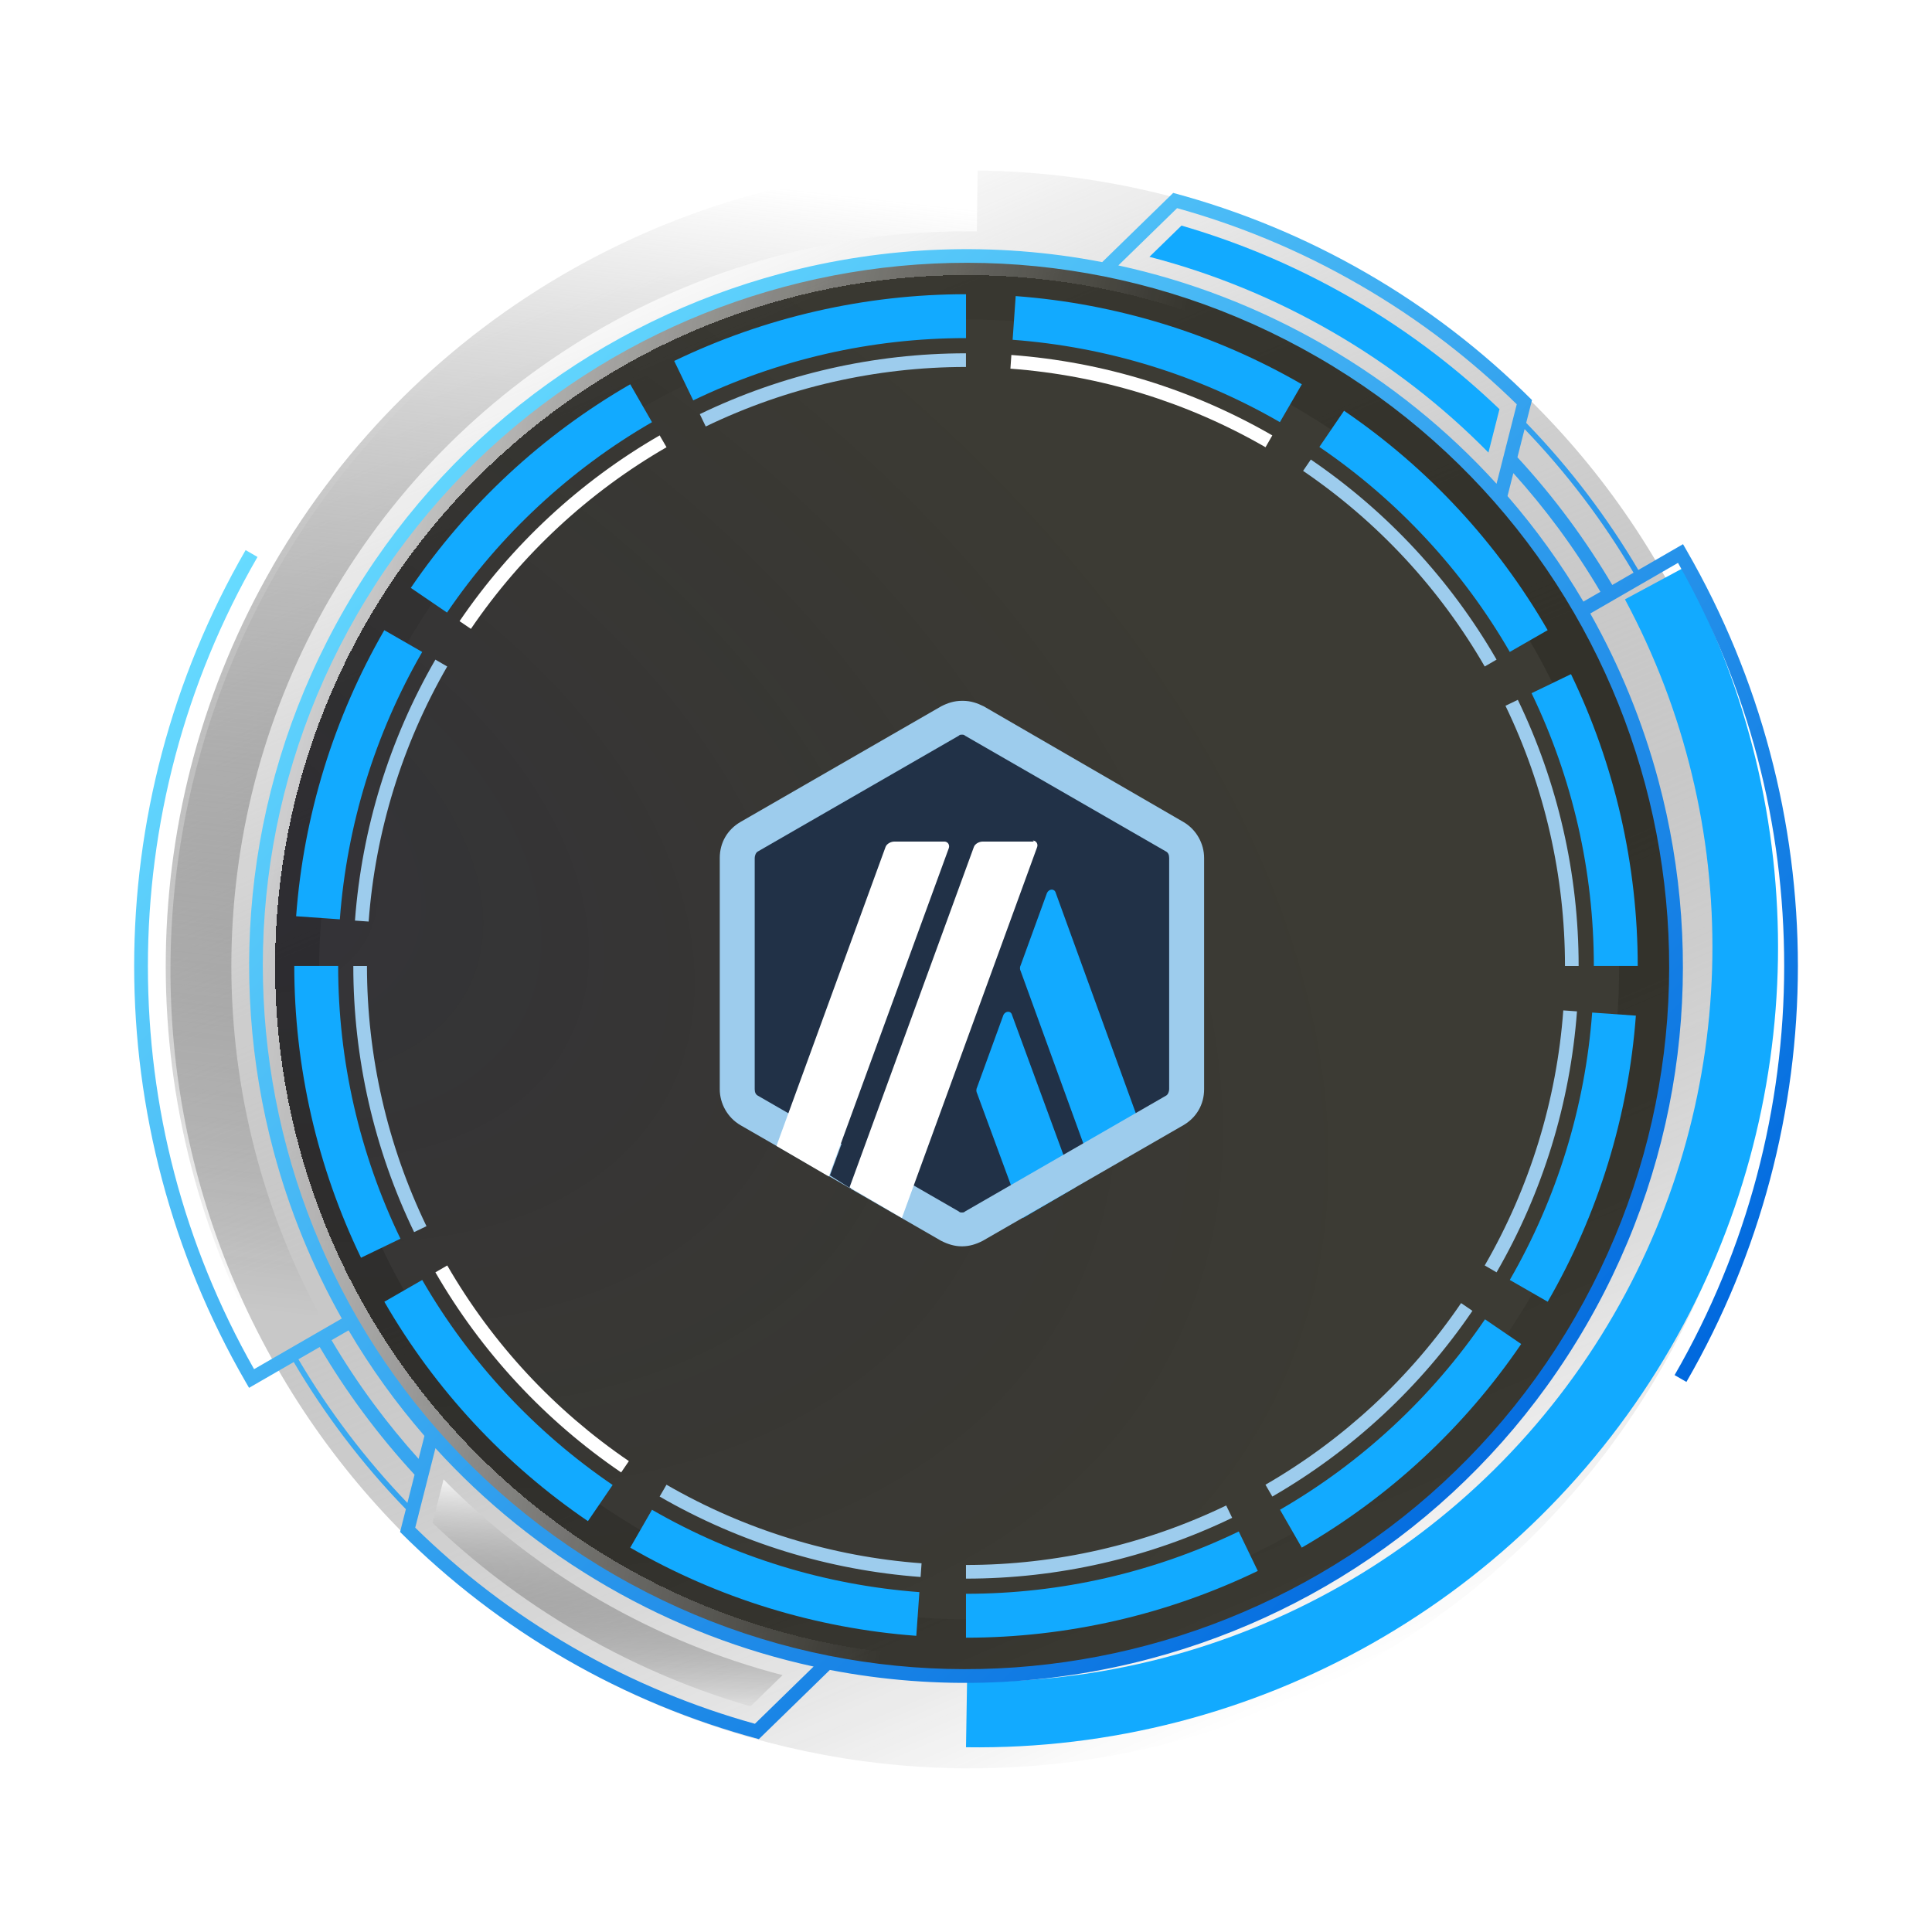 <svg width="102" height="102" viewBox="0 0 102 102" fill="none" xmlns="http://www.w3.org/2000/svg">
<g clip-path="url(#clip0_54_339)">
<path style="mix-blend-mode:color-dodge" d="M31.629 13.817C10.996 24.606 3.013 50.1 13.817 70.733C24.606 91.365 50.1 99.348 70.733 88.544C91.365 77.755 99.348 52.261 88.544 31.629C77.755 10.996 52.261 3.013 31.629 13.817ZM67.072 81.582C50.28 90.36 29.558 83.878 20.765 67.087C11.986 50.295 18.469 29.573 35.26 20.78C52.051 12.002 72.774 18.484 81.567 35.275C90.345 52.066 83.863 72.789 67.072 81.582Z" fill="url(#paint0_linear_54_339)"/>
<path style="mix-blend-mode:overlay" opacity="0.3" d="M87.061 87.061C106.978 67.145 106.978 34.854 87.061 14.937C67.145 -4.979 34.854 -4.979 14.938 14.937C-4.979 34.854 -4.979 67.145 14.938 87.061C34.854 106.978 67.145 106.978 87.061 87.061Z" fill="url(#paint1_linear_54_339)"/>
<g filter="url(#filter0_d_54_339)">
<path d="M77.499 77.499C92.135 62.864 92.135 39.135 77.499 24.499C62.864 9.864 39.135 9.864 24.5 24.499C9.864 39.135 9.864 62.864 24.5 77.499C39.135 92.135 62.864 92.135 77.499 77.499Z" fill="url(#paint2_radial_54_339)" fill-opacity="0.6" shape-rendering="crispEdges"/>
<path d="M77.499 77.499C92.135 62.864 92.135 39.135 77.499 24.499C62.864 9.864 39.135 9.864 24.5 24.499C9.864 39.135 9.864 62.864 24.5 77.499C39.135 92.135 62.864 92.135 77.499 77.499Z" fill="#121108" fill-opacity="0.8" shape-rendering="crispEdges"/>
<path d="M77.146 24.853C91.586 39.293 91.586 62.705 77.146 77.146C62.706 91.586 39.293 91.586 24.853 77.146C10.413 62.705 10.413 39.293 24.853 24.853C39.293 10.413 62.706 10.413 77.146 24.853Z" stroke="url(#paint3_linear_54_339)" style="mix-blend-mode:overlay" shape-rendering="crispEdges"/>
</g>
<path d="M39.036 45.756V57.044C39.036 57.736 39.438 58.428 40.017 58.772L49.809 64.416C50.442 64.76 51.192 64.76 51.826 64.416L61.617 58.772C62.25 58.428 62.599 57.736 62.599 57.044V45.756C62.599 45.064 62.196 44.372 61.617 44.028L51.821 38.384C51.188 38.04 50.437 38.04 49.804 38.384L40.013 44.028C39.379 44.372 39.036 45.064 39.036 45.756Z" fill="#213147"/>
<path d="M52.974 53.589L51.59 57.392C51.532 57.506 51.532 57.623 51.59 57.736L54.01 64.303L56.773 62.688L53.431 53.589C53.377 53.358 53.087 53.358 52.974 53.589Z" fill="#12AAFF"/>
<path d="M55.738 47.14C55.679 46.909 55.394 46.909 55.277 47.14L53.893 50.943C53.834 51.056 53.834 51.174 53.893 51.287L57.809 62.06L60.573 60.445L55.738 47.14Z" fill="#12AAFF"/>
<path d="M50.785 38.786C50.844 38.786 50.898 38.786 50.957 38.845L61.554 44.951C61.667 45.01 61.726 45.123 61.726 45.294V57.506C61.726 57.619 61.667 57.795 61.554 57.849L50.957 63.955C50.898 64.014 50.844 64.014 50.785 64.014C50.727 64.014 50.672 64.014 50.614 63.955L40.017 57.849C39.904 57.791 39.845 57.677 39.845 57.506V45.294C39.845 45.181 39.904 45.005 40.017 44.951L50.614 38.845C50.668 38.786 50.727 38.786 50.785 38.786ZM50.785 37C50.383 37 50.035 37.113 49.691 37.289L39.094 43.395C38.403 43.797 38 44.489 38 45.294V57.506C38 58.256 38.403 59.002 39.094 59.405L49.691 65.511C50.035 65.683 50.383 65.8 50.785 65.8C51.188 65.8 51.536 65.687 51.88 65.511L62.476 59.405C63.168 59.002 63.571 58.311 63.571 57.506V45.294C63.571 44.544 63.168 43.797 62.476 43.395L51.934 37.289C51.59 37.118 51.242 37 50.84 37H50.785Z" fill="#9DCCED"/>
<path d="M43.816 62.055L44.793 59.405L46.751 61.02L44.91 62.747L43.816 62.055Z" fill="#213147"/>
<path d="M49.922 44.431H47.213C47.041 44.431 46.81 44.544 46.751 44.72L40.994 60.499L43.758 62.114L50.094 44.774C50.152 44.602 50.035 44.431 49.863 44.431H49.922Z" fill="white"/>
<path d="M54.585 44.431H51.876C51.704 44.431 51.473 44.544 51.414 44.72L44.852 62.688L47.615 64.303L54.757 44.72C54.815 44.548 54.698 44.377 54.526 44.377L54.585 44.431Z" fill="white"/>
<path d="M88.837 30C92.301 36.447 93.974 43.561 93.867 50.647C93.758 57.739 91.872 64.798 88.216 71.129C84.391 77.754 78.915 83.091 72.478 86.744C66.047 90.394 58.657 92.359 51 92.246L51.056 88.783C58.084 88.887 64.865 87.084 70.767 83.734C76.665 80.386 81.687 75.486 85.206 69.392C88.569 63.568 90.304 57.09 90.403 50.591C90.503 44.086 88.967 37.557 85.789 31.643L88.838 30.001L88.837 30Z" fill="#12AAFF"/>
<path style="mix-blend-mode:color-dodge" d="M13.782 71.001C10.32 64.558 8.648 57.446 8.755 50.361C8.863 43.274 10.752 36.214 14.41 29.879V29.872C18.237 23.242 23.711 17.906 30.144 14.256C36.573 10.607 43.96 8.643 51.615 8.755L51.574 12.217C44.544 12.114 37.76 13.918 31.855 17.269C25.953 20.619 20.927 25.519 17.411 31.61H17.408C14.051 37.426 12.317 43.903 12.219 50.403C12.12 56.908 13.657 63.438 16.837 69.359L13.782 71.002V71.001Z" fill="url(#paint4_linear_54_339)"/>
<path fill-rule="evenodd" clip-rule="evenodd" d="M21.688 31.038C23.189 28.835 24.929 26.814 26.871 25.011C28.81 23.212 30.955 21.626 33.273 20.288L34.422 22.288C32.27 23.53 30.267 25.012 28.447 26.703C26.631 28.389 25.004 30.279 23.6 32.341L21.689 31.038H21.688ZM15.634 48.373C15.831 45.715 16.329 43.093 17.11 40.557C17.89 38.029 18.954 35.584 20.289 33.27L22.29 34.42C21.045 36.577 20.049 38.864 19.319 41.235C18.591 43.6 18.127 46.048 17.942 48.536L15.633 48.373H15.634ZM19.06 66.403C17.901 64 17.02 61.482 16.43 58.899C15.838 56.307 15.536 53.656 15.536 50.997H17.853C17.853 53.497 18.134 55.975 18.684 58.382C19.237 60.798 20.059 63.152 21.142 65.398L19.06 66.402V66.403ZM31.041 80.309C28.837 78.808 26.817 77.069 25.014 75.127C23.214 73.189 21.629 71.043 20.291 68.726L22.291 67.576C23.533 69.728 25.015 71.732 26.706 73.552C28.391 75.367 30.282 76.995 32.344 78.399L31.04 80.309H31.041ZM48.376 86.363C45.718 86.166 43.096 85.668 40.56 84.887C38.031 84.108 35.586 83.043 33.273 81.708L34.422 79.708C36.579 80.952 38.866 81.948 41.238 82.678C43.602 83.406 46.051 83.87 48.539 84.056L48.376 86.364V86.363ZM66.406 82.937C64.003 84.096 61.484 84.977 58.902 85.567C56.31 86.159 53.659 86.462 50.999 86.462V84.144C53.5 84.144 55.978 83.864 58.385 83.313C60.801 82.76 63.155 81.938 65.4 80.855L66.405 82.937H66.406ZM80.312 70.956C78.811 73.16 77.071 75.18 75.129 76.983C73.19 78.783 71.045 80.368 68.727 81.707L67.578 79.706C69.729 78.464 71.733 76.982 73.553 75.291C75.369 73.606 76.996 71.716 78.4 69.653L80.311 70.956H80.312ZM86.366 53.621C86.168 56.28 85.671 58.902 84.89 61.438C84.11 63.966 83.046 66.411 81.711 68.725L79.71 67.575C80.955 65.418 81.951 63.131 82.681 60.759C83.409 58.395 83.873 55.946 84.058 53.458L86.367 53.621H86.366ZM82.94 35.591C84.099 37.994 84.98 40.513 85.57 43.095C86.162 45.687 86.464 48.338 86.464 50.998H84.147C84.147 48.497 83.866 46.019 83.317 43.612C82.764 41.196 81.942 38.842 80.859 36.597L82.941 35.592L82.94 35.591ZM70.959 21.685C73.162 23.186 75.183 24.925 76.986 26.867C78.785 28.806 80.371 30.951 81.709 33.269L79.709 34.418C78.467 32.267 76.985 30.262 75.294 28.443C73.607 26.627 71.718 25 69.656 23.596L70.96 21.685H70.959ZM53.624 15.632C56.282 15.829 58.903 16.326 61.44 17.107C63.975 17.888 66.421 18.953 68.731 20.287L67.572 22.287C65.413 21.04 63.127 20.045 60.762 19.316C58.398 18.588 55.949 18.125 53.461 17.939L53.624 15.63V15.632ZM35.594 19.057C37.997 17.898 40.515 17.018 43.098 16.428C45.69 15.835 48.341 15.533 51.001 15.533V17.85C48.5 17.85 46.022 18.131 43.615 18.68C41.199 19.233 38.845 20.055 36.599 21.138L35.595 19.056L35.594 19.057Z" fill="#12AAFF"/>
<path fill-rule="evenodd" clip-rule="evenodd" d="M53.397 18.741C55.823 18.922 58.213 19.374 60.524 20.087C62.833 20.798 65.064 21.77 67.172 22.987L66.813 23.612C64.754 22.423 62.573 21.474 60.312 20.778C58.054 20.083 55.718 19.64 53.345 19.464L53.395 18.742L53.397 18.741Z" fill="white"/>
<path fill-rule="evenodd" clip-rule="evenodd" d="M32.794 77.737C30.784 76.368 28.94 74.78 27.295 73.008C25.65 71.237 24.203 69.279 22.987 67.173L23.613 66.81C24.802 68.87 26.217 70.783 27.824 72.515C29.433 74.248 31.236 75.799 33.202 77.139L32.795 77.735L32.794 77.737Z" fill="white"/>
<path fill-rule="evenodd" clip-rule="evenodd" d="M24.263 32.794C25.632 30.783 27.22 28.939 28.991 27.294C30.763 25.649 32.72 24.202 34.827 22.987L35.189 23.612C33.13 24.801 31.217 26.216 29.484 27.824C27.752 29.432 26.2 31.235 24.861 33.202L24.264 32.795L24.263 32.794Z" fill="white"/>
<path fill-rule="evenodd" clip-rule="evenodd" d="M69.205 24.262C71.215 25.632 73.059 27.219 74.704 28.99C76.349 30.762 77.796 32.719 79.011 34.825L78.386 35.188C77.197 33.128 75.782 31.215 74.175 29.483C72.566 27.751 70.763 26.199 68.797 24.86L69.204 24.263L69.205 24.262ZM80.134 36.947C81.191 39.138 81.994 41.435 82.532 43.792C83.07 46.147 83.344 48.564 83.344 50.999H82.623C82.623 48.622 82.354 46.26 81.827 43.953C81.3 41.649 80.515 39.403 79.482 37.262L80.132 36.948L80.134 36.947ZM83.257 53.396C83.076 55.822 82.624 58.213 81.912 60.524C81.199 62.835 80.228 65.067 79.011 67.173L78.386 66.81C79.575 64.751 80.525 62.57 81.22 60.312C81.916 58.054 82.359 55.717 82.534 53.344L83.256 53.395L83.257 53.396ZM77.737 69.205C76.368 71.215 74.78 73.059 73.008 74.704C71.237 76.349 69.279 77.796 67.173 79.011L66.81 78.386C68.87 77.197 70.783 75.782 72.516 74.175C74.248 72.566 75.799 70.763 77.139 68.797L77.735 69.204L77.737 69.205ZM65.052 80.134C62.861 81.191 60.563 81.994 58.207 82.532C55.851 83.07 53.434 83.344 50.999 83.344V82.623C53.376 82.623 55.739 82.354 58.045 81.827C60.35 81.3 62.595 80.515 64.737 79.482L65.052 80.132V80.134ZM48.602 83.257C46.176 83.076 43.785 82.624 41.474 81.912C39.163 81.199 36.932 80.228 34.825 79.011L35.188 78.386C37.248 79.575 39.429 80.525 41.687 81.22C43.945 81.916 46.281 82.359 48.654 82.534L48.603 83.256L48.602 83.257ZM21.864 65.052C20.806 62.861 20.004 60.563 19.465 58.207C18.927 55.851 18.653 53.434 18.653 50.999H19.374C19.374 53.376 19.643 55.739 20.17 58.045C20.697 60.35 21.482 62.595 22.516 64.737L21.865 65.05L21.864 65.052ZM18.74 48.602C18.921 46.176 19.373 43.785 20.086 41.474C20.798 39.163 21.769 36.932 22.986 34.825L23.611 35.188C22.422 37.248 21.472 39.429 20.777 41.687C20.081 43.945 19.638 46.281 19.463 48.654L18.741 48.603L18.74 48.602ZM36.946 21.864C39.137 20.806 41.434 20.004 43.791 19.465C46.146 18.927 48.563 18.653 50.998 18.653V19.374C48.621 19.374 46.258 19.643 43.952 20.17C41.648 20.697 39.402 21.482 37.26 22.516L36.946 21.865V21.864Z" fill="#9DCCED"/>
<path fill-rule="evenodd" clip-rule="evenodd" d="M79.114 25.13L79.138 25.038L79.66 22.984L80.077 21.344C78.874 20.165 77.608 19.065 76.285 18.05C74.857 16.954 73.348 15.946 71.766 15.033C70.184 14.119 68.557 13.315 66.894 12.627C65.353 11.989 63.768 11.441 62.145 10.99L59.565 13.505L59.043 14.013C62.772 14.824 66.44 16.218 69.921 18.228C73.403 20.239 76.444 22.718 79.01 25.541L79.115 25.13H79.114ZM21.888 77.858C20.916 76.804 20.001 75.697 19.147 74.543C18.333 73.443 17.576 72.299 16.879 71.115L15.755 71.764C16.562 73.131 17.445 74.45 18.403 75.712C19.364 76.981 20.402 78.195 21.509 79.346L21.886 77.858H21.888ZM17.504 70.755C18.187 71.912 18.928 73.032 19.727 74.114C20.47 75.118 21.262 76.089 22.1 77.02L22.408 75.807C20.896 74.063 19.558 72.197 18.403 70.236L17.503 70.755H17.504ZM21.426 79.676C20.266 78.48 19.18 77.215 18.174 75.887C17.21 74.614 16.319 73.286 15.508 71.909L13.149 73.271L12.968 72.958C9.045 66.162 7.083 58.581 7.083 51.001C7.083 43.42 9.045 35.836 12.968 29.042L13.594 29.405C9.737 36.085 7.808 43.543 7.808 51.002C7.808 58.461 9.676 65.686 13.414 72.285L18.045 69.612C16.477 66.828 15.27 63.864 14.449 60.796C11.943 51.443 13.005 41.132 18.231 32.081C23.456 23.03 31.855 16.954 41.208 14.449C46.689 12.981 52.498 12.738 58.19 13.839L61.939 10.185C65.506 11.141 68.932 12.561 72.13 14.407C75.328 16.253 78.27 18.511 80.882 21.122L80.576 22.325C81.736 23.521 82.823 24.786 83.828 26.114C84.792 27.387 85.683 28.715 86.496 30.092L88.855 28.73L89.035 29.043C92.959 35.839 94.92 43.42 94.92 51.001C94.92 58.581 92.958 66.163 89.035 72.958L88.41 72.599C92.268 65.918 94.196 58.459 94.196 51.001C94.196 43.541 92.327 36.316 88.59 29.717L83.959 32.39C85.527 35.174 86.733 38.139 87.555 41.206C90.06 50.559 88.999 60.87 83.773 69.921C78.548 78.972 70.149 85.048 60.796 87.553C55.314 89.022 49.506 89.264 43.813 88.164L40.064 91.817C36.497 90.861 33.072 89.441 29.873 87.595C26.675 85.749 23.734 83.491 21.122 80.88L21.428 79.677L21.426 79.676ZM80.111 24.14C81.083 25.194 81.999 26.301 82.852 27.456C83.665 28.557 84.422 29.7 85.12 30.884L86.243 30.236C85.437 28.869 84.554 27.55 83.597 26.287C82.635 25.019 81.598 23.804 80.491 22.653L80.113 24.142L80.111 24.14ZM84.494 31.243C83.812 30.087 83.07 28.966 82.272 27.884C81.529 26.88 80.736 25.91 79.897 24.978L79.589 26.191C81.102 27.935 82.44 29.801 83.595 31.762L84.494 31.243ZM42.956 87.986C39.228 87.174 35.559 85.781 32.078 83.77C28.597 81.76 25.556 79.281 22.989 76.457L22.885 76.867L22.861 76.96L22.339 79.013L21.922 80.653C23.125 81.832 24.391 82.932 25.714 83.947C27.142 85.043 28.65 86.051 30.234 86.965C31.816 87.878 33.443 88.682 35.106 89.37C36.646 90.008 38.232 90.556 39.855 91.007L42.435 88.492L42.956 87.984V87.986ZM60.606 86.852C69.782 84.393 78.021 78.434 83.146 69.559C88.27 60.683 89.312 50.57 86.853 41.392C84.394 32.217 78.435 23.979 69.559 18.854C60.682 13.729 50.568 12.687 41.394 15.145C32.217 17.604 23.979 23.563 18.854 32.438C13.73 41.314 12.688 51.428 15.146 60.605C17.605 69.78 23.564 78.018 32.441 83.143C41.318 88.269 51.431 89.31 60.606 86.852Z" fill="url(#paint5_linear_54_339)"/>
<path fill-rule="evenodd" clip-rule="evenodd" d="M60.685 13.559C64.063 14.435 67.305 15.769 70.332 17.517C73.36 19.264 76.135 21.405 78.582 23.893L79.165 21.602C78.092 20.575 76.965 19.604 75.786 18.701C74.376 17.619 72.895 16.632 71.356 15.744C69.817 14.856 68.221 14.066 66.58 13.386C65.207 12.818 63.804 12.326 62.377 11.91L60.685 13.559Z" fill="#12AAFF"/>
<path style="mix-blend-mode:color-dodge" fill-rule="evenodd" clip-rule="evenodd" d="M41.315 88.439C37.938 87.563 34.695 86.229 31.668 84.481C28.642 82.734 25.866 80.594 23.418 78.106L22.835 80.396C23.908 81.424 25.035 82.394 26.214 83.297C27.624 84.379 29.105 85.366 30.644 86.254C32.183 87.143 33.779 87.932 35.421 88.612C36.793 89.181 38.197 89.672 39.623 90.088L41.315 88.439Z" fill="url(#paint6_linear_54_339)"/>
</g>
<defs>
<filter id="filter0_d_54_339" x="-10.477" y="-10.477" width="122.953" height="122.953" filterUnits="userSpaceOnUse" color-interpolation-filters="sRGB">
<feFlood flood-opacity="0" result="BackgroundImageFix"/>
<feColorMatrix in="SourceAlpha" type="matrix" values="0 0 0 0 0 0 0 0 0 0 0 0 0 0 0 0 0 0 127 0" result="hardAlpha"/>
<feOffset/>
<feGaussianBlur stdDeviation="12"/>
<feComposite in2="hardAlpha" operator="out"/>
<feColorMatrix type="matrix" values="0 0 0 0 0.289 0 0 0 0 0.6 0 0 0 0 0.971 0 0 0 0.3 0"/>
<feBlend mode="normal" in2="BackgroundImageFix" result="effect1_dropShadow_54_339"/>
<feBlend mode="normal" in="SourceGraphic" in2="effect1_dropShadow_54_339" result="shape"/>
</filter>
<linearGradient id="paint0_linear_54_339" x1="34.604" y1="12.414" x2="67.779" y2="89.96" gradientUnits="userSpaceOnUse">
<stop stop-color="white"/>
<stop offset="1" stop-opacity="0"/>
</linearGradient>
<linearGradient id="paint1_linear_54_339" x1="-8.211" y1="-116.959" x2="117.697" y2="221.694" gradientUnits="userSpaceOnUse">
<stop stop-color="white"/>
<stop offset="0.04" stop-color="white" stop-opacity="0.96"/>
<stop offset="0.4" stop-color="white" stop-opacity="0.55"/>
<stop offset="0.69" stop-color="white" stop-opacity="0.26"/>
<stop offset="0.9" stop-color="white" stop-opacity="0.07"/>
<stop offset="1" stop-color="white" stop-opacity="0"/>
</linearGradient>
<radialGradient id="paint2_radial_54_339" cx="0" cy="0" r="1" gradientUnits="userSpaceOnUse" gradientTransform="translate(9.593 43.96) rotate(28.599) scale(86.068 54.616)">
<stop stop-color="#2E36FF" stop-opacity="0.57"/>
<stop offset="0.781" stop-color="#1C1B33" stop-opacity="0.2"/>
</radialGradient>
<linearGradient id="paint3_linear_54_339" x1="0.435" y1="48.564" x2="52.677" y2="60.402" gradientUnits="userSpaceOnUse">
<stop stop-color="white"/>
<stop offset="1" stop-color="white" stop-opacity="0"/>
</linearGradient>
<linearGradient id="paint4_linear_54_339" x1="31.839" y1="8.842" x2="24.887" y2="70.501" gradientUnits="userSpaceOnUse">
<stop stop-color="white"/>
<stop offset="1" stop-opacity="0"/>
</linearGradient>
<linearGradient id="paint5_linear_54_339" x1="80.995" y1="80.994" x2="21.004" y2="21.003" gradientUnits="userSpaceOnUse">
<stop stop-color="#0068DE"/>
<stop offset="1" stop-color="#67DBFF"/>
</linearGradient>
<linearGradient id="paint6_linear_54_339" x1="32.789" y1="78.123" x2="32.186" y2="90.112" gradientUnits="userSpaceOnUse">
<stop stop-color="white"/>
<stop offset="1" stop-opacity="0"/>
</linearGradient>
<clipPath id="clip0_54_339">
<rect width="102" height="102" fill="white"/>
</clipPath>
</defs>
</svg>
